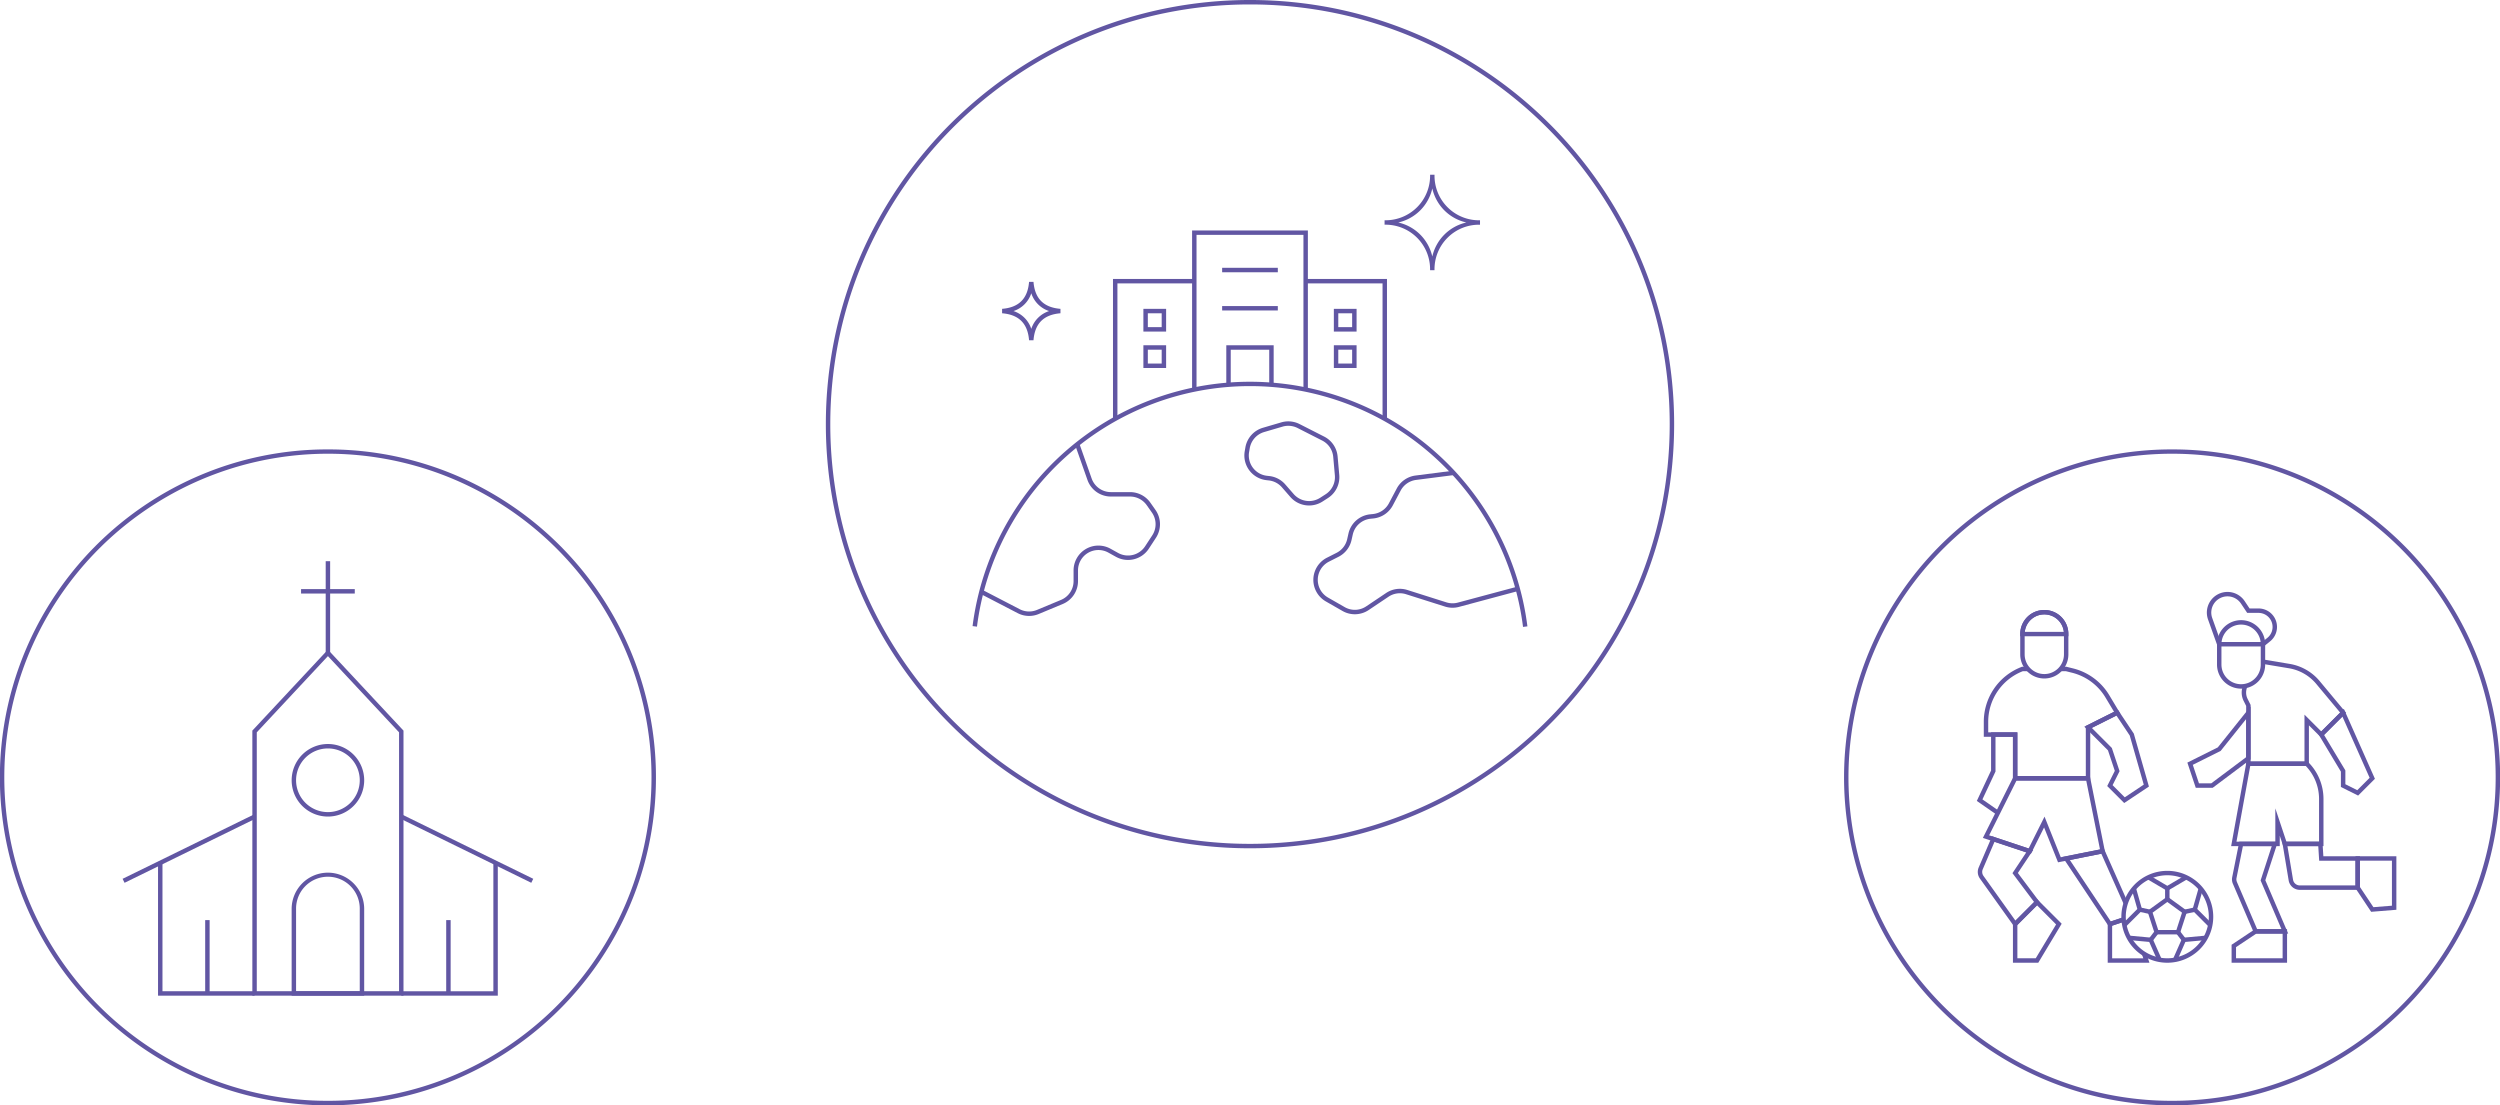 <svg xmlns="http://www.w3.org/2000/svg" width="563.22" height="248.999" viewBox="0 0 563.22 248.999">
  <g id="Group_11" data-name="Group 11" transform="translate(-358.171 -635.814)">
    <path id="Ellipse_4" data-name="Ellipse 4" d="M95.055-.5a96.258,96.258,0,0,1,19.257,1.941A95.034,95.034,0,0,1,148.481,15.82,95.833,95.833,0,0,1,183.1,57.861,95.081,95.081,0,0,1,188.669,75.8a96.482,96.482,0,0,1,0,38.514,95.034,95.034,0,0,1-14.378,34.169A95.833,95.833,0,0,1,132.25,183.1a95.081,95.081,0,0,1-17.937,5.568,96.482,96.482,0,0,1-38.514,0,95.034,95.034,0,0,1-34.169-14.378A95.833,95.833,0,0,1,7.009,132.25a95.081,95.081,0,0,1-5.568-17.937,96.482,96.482,0,0,1,0-38.514A95.034,95.034,0,0,1,15.82,41.629,95.833,95.833,0,0,1,57.861,7.009,95.081,95.081,0,0,1,75.8,1.441,96.258,96.258,0,0,1,95.055-.5Zm0,190.11a95.256,95.256,0,0,0,19.057-1.921,94.035,94.035,0,0,0,33.81-14.227,94.833,94.833,0,0,0,34.258-41.6,94.077,94.077,0,0,0,5.509-17.748,95.482,95.482,0,0,0,0-38.113,94.035,94.035,0,0,0-14.227-33.81A94.833,94.833,0,0,0,131.86,7.93a94.077,94.077,0,0,0-17.748-5.509A95.482,95.482,0,0,0,76,2.421a94.035,94.035,0,0,0-33.81,14.227A94.833,94.833,0,0,0,7.93,58.25,94.076,94.076,0,0,0,2.421,76a95.482,95.482,0,0,0,0,38.113,94.035,94.035,0,0,0,14.227,33.81,94.833,94.833,0,0,0,41.6,34.258A94.076,94.076,0,0,0,76,187.689,95.256,95.256,0,0,0,95.055,189.61Z" transform="translate(544.726 636.314)" fill="#6156a3"/>
    <path id="Ellipse_5" data-name="Ellipse 5" d="M73.376-.5a73.533,73.533,0,0,1,41.305,12.617,74.09,74.09,0,0,1,26.765,32.5,73.779,73.779,0,0,1-6.811,70.061,74.09,74.09,0,0,1-32.5,26.765,73.779,73.779,0,0,1-70.061-6.811,74.09,74.09,0,0,1-26.765-32.5,73.779,73.779,0,0,1,6.811-70.061A74.09,74.09,0,0,1,44.62,5.306,73.414,73.414,0,0,1,73.376-.5Zm0,146.752a72.533,72.533,0,0,0,40.745-12.446,73.09,73.09,0,0,0,26.4-32.064,72.779,72.779,0,0,0-6.719-69.112,73.09,73.09,0,0,0-32.064-26.4,72.779,72.779,0,0,0-69.112,6.719,73.09,73.09,0,0,0-26.4,32.064,72.779,72.779,0,0,0,6.719,69.112,73.09,73.09,0,0,0,32.064,26.4A72.419,72.419,0,0,0,73.376,146.252Z" transform="translate(358.671 737.56)" fill="#6156a3"/>
    <path id="Ellipse_6" data-name="Ellipse 6" d="M73.376-.5a73.533,73.533,0,0,1,41.305,12.617,74.09,74.09,0,0,1,26.765,32.5,73.779,73.779,0,0,1-6.811,70.061,74.09,74.09,0,0,1-32.5,26.765,73.779,73.779,0,0,1-70.061-6.811,74.09,74.09,0,0,1-26.765-32.5,73.779,73.779,0,0,1,6.811-70.061A74.09,74.09,0,0,1,44.62,5.306,73.414,73.414,0,0,1,73.376-.5Zm0,146.752a72.533,72.533,0,0,0,40.745-12.446,73.09,73.09,0,0,0,26.4-32.064,72.779,72.779,0,0,0-6.719-69.112,73.09,73.09,0,0,0-32.064-26.4,72.779,72.779,0,0,0-69.112,6.719,73.09,73.09,0,0,0-26.4,32.064,72.779,72.779,0,0,0,6.719,69.112,73.09,73.09,0,0,0,32.064,26.4A72.419,72.419,0,0,0,73.376,146.252Z" transform="translate(774.139 737.56)" fill="#6156a3"/>
    <g id="Group_7" data-name="Group 7">
      <g id="Group_5" data-name="Group 5">
        <path id="Ellipse_7" data-name="Ellipse 7" d="M9.852-.5A10.352,10.352,0,1,1-.5,9.852,10.364,10.364,0,0,1,9.852-.5Zm0,19.7A9.352,9.352,0,1,0,.5,9.852,9.362,9.362,0,0,0,9.852,19.2Z" transform="translate(836.586 832.503)" fill="#6156a3"/>
        <path id="Path_4" data-name="Path 4" d="M846.438,837.781l4.49,3.262-1.715,5.278h-5.55l-1.715-5.278Zm3.314,3.644-3.314-2.408-3.314,2.408,1.266,3.9h4.1Z" fill="#6156a3"/>
        <path id="Path_5" data-name="Path 5" d="M846.438,836.538l-4.526-2.661.333-.831.529.212.015-.026.172.1.212.085-.013.032,3.278,1.927,3.278-1.927-.013-.032.212-.085.172-.1.015.026.529-.212.333.831Z" fill="#6156a3"/>
        <path id="Path_6" data-name="Path 6" d="M855.782,844.6l-3.715-3.71,1.435-5.051.885.113-.072.565.032.009-.06.21-.027.208-.031,0L853.19,840.6l2.69,2.687.026-.019.126.171.152.152-.023.023.339.458Z" fill="#6156a3"/>
        <path id="Path_7" data-name="Path 7" d="M848.467,852.359l-.755-.479,2.122-4.8,5.228-.482.214.867-.553.136,0,.032-.211.019-.21.052-.008-.032-3.786.349-1.536,3.478.028.018-.12.188-.083.187-.028-.012Z" fill="#6156a3"/>
        <path id="Line_5" data-name="Line 5" d="M.5,2.441h-1V0h1Z" transform="translate(846.438 835.958)" fill="#6156a3"/>
        <path id="Line_6" data-name="Line 6" d="M.1.979-.1,0,2.184-.489l.21.978Z" transform="translate(850.34 840.744)" fill="#6156a3"/>
        <path id="Line_7" data-name="Line 7" d="M.926,2.031-.4.3.4-.3,1.72,1.423Z" transform="translate(848.849 845.821)" fill="#6156a3"/>
        <path id="Path_8" data-name="Path 8" d="M837.094,844.6l-.718-.531.339-.458-.023-.023.152-.152.126-.171.026.019,2.69-2.687-1.039-3.657-.031,0-.026-.207-.06-.21.032-.009-.072-.565.885-.113,1.435,5.051Z" fill="#6156a3"/>
        <path id="Path_9" data-name="Path 9" d="M844.408,852.359l-.305-.481-.028.012-.083-.187-.12-.189.028-.018-1.536-3.478-3.786-.349-.008.032-.209-.052-.211-.02,0-.032-.553-.136.214-.867,5.228.482,2.122,4.8Z" fill="#6156a3"/>
        <path id="Line_8" data-name="Line 8" d="M2.184.979-.1.489.1-.489,2.393,0Z" transform="translate(840.247 840.744)" fill="#6156a3"/>
        <path id="Line_9" data-name="Line 9" d="M.4,2.031-.4,1.423.926-.3,1.72.3Z" transform="translate(842.703 845.821)" fill="#6156a3"/>
      </g>
      <path id="Path_10" data-name="Path 10" d="M807.873,819.277l-4.348-3.025,3.21-6.849v-8.6h5.927v10.352h-1V801.8h-3.927v7.821l-2.946,6.287,3.656,2.543Z" fill="#6156a3"/>
      <path id="Path_11" data-name="Path 11" d="M829.081,811.657H811.662V801.8h-6.568v-3.378a13.224,13.224,0,0,1,8.313-12.279l.3-.121h1.353v1H813.9l-.12.048a12.224,12.224,0,0,0-7.687,11.352V800.8h6.568v9.852h15.419v-11.3l6.361-3.181-1.936-3.227a12.225,12.225,0,0,0-7.518-5.57l-1.4-.349H822.4v-1h1.317l1.515.379a13.225,13.225,0,0,1,8.132,6.026l2.492,4.153-6.775,3.387Z" fill="#6156a3"/>
      <path id="Path_12" data-name="Path 12" d="M865.205,794.954v11.938l-8.543,6.407h-3.811l-1.893-5.679,6.858-3.429Zm-1,11.438V797.8l-5.746,7.183-6.278,3.139,1.391,4.173h2.757Z" fill="#6156a3"/>
      <path id="Path_13" data-name="Path 13" d="M878.341,808.373H864.205V794.855l-.568-1.135a4.21,4.21,0,0,1-.168-3.371l.935.356a3.206,3.206,0,0,0,.128,2.568l.674,1.346v12.754h12.136V796.814l3.784,3.784,4.25-4.25-5.382-6.457a10.173,10.173,0,0,0-6.143-3.522l-5.943-.991.164-.986,5.943.991a11.173,11.173,0,0,1,6.747,3.868l5.966,7.159-5.6,5.6-2.784-2.784Z" fill="#6156a3"/>
      <g id="Group_6" data-name="Group 6">
        <path id="Path_14" data-name="Path 14" d="M863.063,775.528a5.426,5.426,0,0,1,5.426,5.426v4.579a5.426,5.426,0,1,1-10.852,0v-4.579a5.425,5.425,0,0,1,5.426-5.426Zm0,14.431a4.427,4.427,0,0,0,4.426-4.426v-4.579a4.426,4.426,0,1,0-8.852,0v4.579a4.425,4.425,0,0,0,4.426,4.426Z" fill="#6156a3"/>
        <path id="Path_15" data-name="Path 15" d="M818.729,773.239a5.425,5.425,0,0,1,5.426,5.425v4.58a5.426,5.426,0,0,1-10.852,0v-4.58a5.426,5.426,0,0,1,5.427-5.425Zm0,14.43a4.425,4.425,0,0,0,4.426-4.425v-4.58a4.426,4.426,0,0,0-8.852,0v4.58a4.427,4.427,0,0,0,4.427,4.425Z" fill="#6156a3"/>
        <path id="Path_16" data-name="Path 16" d="M886.212,795.511l7,15.757-3.782,3.782-3.882-1.941v-3.454l-5.056-8.426Zm5.809,15.536-6.132-13.8-4.135,4.135,4.8,7.994v3.114l2.684,1.343Z" fill="#6156a3"/>
      </g>
      <path id="Path_17" data-name="Path 17" d="M864.288,807.373h13.76l.146.147a11.717,11.717,0,0,1,3.43,8.281v10.634h-9.07l-.782-2.345v2.345H860.822Zm13.343,1H865.122l-3.1,17.062h8.753v-7.507l2.5,7.507h7.35V815.8a10.717,10.717,0,0,0-2.994-7.428Z" fill="#6156a3"/>
      <path id="Path_18" data-name="Path 18" d="M862.653,825.435h8.692l-2.823,8.686,5.151,12.018h-7.656l-4.8-11.211a2.542,2.542,0,0,1-.157-1.506Zm7.316,1h-6.5l-1.437,7.183a1.546,1.546,0,0,0,.1.916l4.545,10.605h5.48l-4.7-10.97Z" fill="#6156a3"/>
      <path id="Path_19" data-name="Path 19" d="M889.834,836.287H876.295a2.544,2.544,0,0,1-2.517-2.133l-1.453-8.719h9.064l.206,3.284h8.239Zm-16.329-9.852,1.259,7.555a1.547,1.547,0,0,0,1.531,1.3h12.539v-5.568h-8.179l-.206-3.284Z" fill="#6156a3"/>
      <path id="Path_20" data-name="Path 20" d="M811.853,810.657h17.138l3.463,17.313-10.632,2.115-3.143-7.856-2.98,5.96-10.809-3.6Zm16.318,1h-15.7L806.3,824l8.893,2.965,3.588-7.176,3.661,9.152,8.836-1.757Z" fill="#6156a3"/>
      <path id="Path_21" data-name="Path 21" d="M817.087,838.364l5.556,5.556-5.273,8.787h-5.708V843.79Zm4.3,5.711-4.3-4.3-4.425,4.426v7.5H816.8Z" fill="#6156a3"/>
      <path id="Path_22" data-name="Path 22" d="M806.957,824.22l9.267,3.09-3.45,5.176,4.973,6.632-5.649,5.65-7.882-11.034a2.568,2.568,0,0,1-.269-2.49Zm7.709,3.624-7.153-2.384-2.647,6.178a1.542,1.542,0,0,0,.163,1.515l7.2,10.074,4.2-4.2-4.877-6.5Z" fill="#6156a3"/>
      <path id="Path_23" data-name="Path 23" d="M833.3,844.592l-10.478-15.717,9.335-1.867,5.371,12.083-.914.406-5.045-11.351-7.085,1.417,9.226,13.839,2.717-.906.316.949Z" fill="#6156a3"/>
      <path id="Path_24" data-name="Path 24" d="M842.411,852.707h-9.4v-9.07l3.421-1.141.316.949-2.737.913v7.35h7.016l-.28-.84.949-.316Z" fill="#6156a3"/>
      <path id="Path_25" data-name="Path 25" d="M835.32,795.734l3.572,5.358,3.406,11.92-5.571,3.714L832.9,812.9l1.711-3.421-1.539-4.618-5.333-5.333Zm2.654,5.783-3-4.494-5.553,2.776,4.519,4.519,1.745,5.234-1.573,3.147,2.739,2.739,4.281-2.854Z" fill="#6156a3"/>
      <path id="Path_26" data-name="Path 26" d="M866.2,845.139h7.219v7.568H860.921v-4.052Zm6.219,1H866.5l-4.577,3.052v2.516h10.494Z" fill="#6156a3"/>
      <path id="Path_27" data-name="Path 27" d="M892.365,841.235l-3.531-5.3v-7.219h9.21v12.059Zm-2.531-5.6,3.037,4.555,4.173-.335V829.719h-7.21Z" fill="#6156a3"/>
      <path id="Path_28" data-name="Path 28" d="M868.165,781.454h-10.38l-2.167-6.072a4.652,4.652,0,0,1,8.252-4.143l1.1,1.653h2.016A4.164,4.164,0,0,1,869.6,780.3Zm-9.676-1h9.323l1.157-.93a3.164,3.164,0,0,0-1.981-5.632h-2.552l-1.4-2.1a3.652,3.652,0,0,0-6.478,3.253Z" fill="#6156a3"/>
      <path id="Path_29" data-name="Path 29" d="M824.155,779.164H813.3v-.544a5.388,5.388,0,0,1,5.382-5.382h.089a5.381,5.381,0,0,1,5.381,5.382Zm-9.828-1h8.805a4.382,4.382,0,0,0-4.358-3.926h-.089A4.388,4.388,0,0,0,814.327,778.164Z" fill="#6156a3"/>
    </g>
    <g id="Group_8" data-name="Group 8">
      <path id="Line_10" data-name="Line 10" d="M.22,14.909l-.44-.9L29.29-.449l.44.9Z" transform="translate(386.011 819.789)" fill="#6156a3"/>
      <path id="Path_30" data-name="Path 30" d="M415.521,860.128H393.774V830.2h1v28.927h20.747Z" fill="#6156a3"/>
      <path id="Line_11" data-name="Line 11" d="M.5,16.526h-1V0h1Z" transform="translate(404.897 843.102)" fill="#6156a3"/>
      <path id="Path_31" data-name="Path 31" d="M432.047,782.169l17.026,18.242v59.717H415.021V800.411ZM448.073,800.8l-16.026-17.17L416.021,800.8v58.323h32.051Z" fill="#6156a3"/>
      <path id="Line_12" data-name="Line 12" d="M29.29,14.909-.22.449l.44-.9,29.51,14.46Z" transform="translate(448.572 819.789)" fill="#6156a3"/>
      <path id="Path_32" data-name="Path 32" d="M470.32,860.128H448.572v-1H469.32V830.2h1Z" fill="#6156a3"/>
      <path id="Line_13" data-name="Line 13" d="M.5,16.526h-1V0h1Z" transform="translate(459.196 843.102)" fill="#6156a3"/>
      <path id="Line_14" data-name="Line 14" d="M12.1.5H0v-1H12.1Z" transform="translate(425.997 769.032)" fill="#6156a3"/>
      <path id="Line_15" data-name="Line 15" d="M.5,20.657h-1V0h1Z" transform="translate(432.047 762.245)" fill="#6156a3"/>
      <path id="Ellipse_8" data-name="Ellipse 8" d="M7.673-.5A8.173,8.173,0,1,1-.5,7.673,8.182,8.182,0,0,1,7.673-.5Zm0,15.345A7.173,7.173,0,1,0,.5,7.673,7.181,7.181,0,0,0,7.673,14.845Z" transform="translate(421.196 811.603) rotate(-45)" fill="#6156a3"/>
      <path id="Path_33" data-name="Path 33" d="M432.047,832.415a8.182,8.182,0,0,1,8.172,8.173v19.54H423.874v-19.54A8.182,8.182,0,0,1,432.047,832.415Zm7.172,26.713v-18.54a7.173,7.173,0,1,0-14.345,0v18.54Z" fill="#6156a3"/>
    </g>
    <g id="Group_10" data-name="Group 10">
      <path id="Path_34" data-name="Path 34" d="M701.291,777.05a62,62,0,0,0-123.02-.06l-.992-.125a63,63,0,0,1,125,.06Z" fill="#6156a3"/>
      <g id="Group_9" data-name="Group 9">
        <path id="Path_35" data-name="Path 35" d="M590.016,774.578a5.588,5.588,0,0,1-2.575-.63l-8.41-4.362.46-.888,8.41,4.362a4.586,4.586,0,0,0,3.884.162l5.42-2.258a4.586,4.586,0,0,0,2.828-4.243v-2.4a5.6,5.6,0,0,1,8.315-4.892l1.722.956a4.6,4.6,0,0,0,6.08-1.5l1.606-2.456a4.574,4.574,0,0,0-.087-5.159l-1.149-1.636a4.6,4.6,0,0,0-3.762-1.954h-4.316a5.6,5.6,0,0,1-5.279-3.737l-2.778-7.883.943-.332,2.778,7.883a4.6,4.6,0,0,0,4.335,3.069h4.316a5.606,5.606,0,0,1,4.58,2.379l1.149,1.636a5.6,5.6,0,0,1,.105,6.281l-1.606,2.456a5.6,5.6,0,0,1-7.4,1.829l-1.722-.956a4.6,4.6,0,0,0-6.829,4.018v2.4a5.584,5.584,0,0,1-3.444,5.167l-5.42,2.258A5.6,5.6,0,0,1,590.016,774.578Z" fill="#6156a3"/>
        <path id="Path_36" data-name="Path 36" d="M648.409,730.741h0a5.623,5.623,0,0,1,2.541.61l5.536,2.82a5.567,5.567,0,0,1,3.035,4.489l.37,4.151a5.579,5.579,0,0,1-2.548,5.206l-1.227.789a5.6,5.6,0,0,1-7.245-1.03l-1.9-2.178a4.587,4.587,0,0,0-2.946-1.547l-.549-.062a5.6,5.6,0,0,1-4.884-6.516l.15-.869a5.6,5.6,0,0,1,3.936-4.415l4.151-1.221A5.585,5.585,0,0,1,648.409,730.741Zm4.683,17.954a4.584,4.584,0,0,0,2.483-.73l1.227-.789A4.582,4.582,0,0,0,658.9,742.9l-.37-4.151a4.572,4.572,0,0,0-2.493-3.687l-5.536-2.82a4.619,4.619,0,0,0-2.087-.5h0a4.585,4.585,0,0,0-1.3.187l-4.151,1.221a4.6,4.6,0,0,0-3.232,3.626l-.15.869A4.6,4.6,0,0,0,643.589,743l.55.062a5.585,5.585,0,0,1,3.587,1.883l1.9,2.178A4.6,4.6,0,0,0,653.092,748.695Z" fill="#6156a3"/>
        <path id="Path_37" data-name="Path 37" d="M663.4,774.2a5.59,5.59,0,0,1-2.783-.742l-3.755-2.152a5.6,5.6,0,0,1,.253-9.848l2.158-1.094a4.582,4.582,0,0,0,2.406-3.091l.281-1.249a5.588,5.588,0,0,1,4.889-4.339l.633-.065a4.592,4.592,0,0,0,3.592-2.419l1.765-3.328a5.6,5.6,0,0,1,4.232-2.929l8.511-1.093.127.992-8.511,1.093a4.6,4.6,0,0,0-3.476,2.405l-1.765,3.328a5.59,5.59,0,0,1-4.374,2.945l-.633.065a4.589,4.589,0,0,0-4.015,3.563l-.281,1.249a5.579,5.579,0,0,1-2.93,3.763l-2.158,1.094a4.6,4.6,0,0,0-.208,8.088l3.755,2.152a4.569,4.569,0,0,0,4.846-.17l4.472-3a5.567,5.567,0,0,1,4.809-.686l8.782,2.784a4.585,4.585,0,0,0,2.58.058l13.385-3.59.259.966-13.385,3.59a5.58,5.58,0,0,1-3.142-.07l-8.782-2.784a4.571,4.571,0,0,0-3.949.564l-4.472,3a5.594,5.594,0,0,1-2.921.945Q663.5,774.2,663.4,774.2Z" fill="#6156a3"/>
      </g>
      <path id="Path_38" data-name="Path 38" d="M609.913,730.159h-1v-31.5h18.32v1h-17.32Z" fill="#6156a3"/>
      <path id="Rectangle_8" data-name="Rectangle 8" d="M-.5-.5H4.621V4.621H-.5ZM3.621.5H.5V3.621H3.621Z" transform="translate(616.263 705.893)" fill="#6156a3"/>
      <path id="Rectangle_9" data-name="Rectangle 9" d="M-.5-.5H4.621V4.622H-.5ZM3.621.5H.5V3.622H3.621Z" transform="translate(616.263 714.096)" fill="#6156a3"/>
      <path id="Path_39" data-name="Path 39" d="M652.821,723.558h-1V688.728H627.734v34.831h-1V687.728h26.087Z" fill="#6156a3"/>
      <path id="Path_40" data-name="Path 40" d="M670.641,730.159h-1v-30.5h-17.32v-1h18.32Z" fill="#6156a3"/>
      <path id="Rectangle_10" data-name="Rectangle 10" d="M-.5-.5H4.621V4.621H-.5ZM3.621.5H.5V3.621H3.621Z" transform="translate(663.292 710.015) rotate(180)" fill="#6156a3"/>
      <path id="Rectangle_11" data-name="Rectangle 11" d="M-.5-.5H4.621V4.622H-.5ZM3.621.5H.5V3.622H3.621Z" transform="translate(663.292 718.217) rotate(180)" fill="#6156a3"/>
      <path id="Line_16" data-name="Line 16" d="M12.543.5H0v-1H12.543Z" transform="translate(633.505 696.65)" fill="#6156a3"/>
      <path id="Line_17" data-name="Line 17" d="M12.543.5H0v-1H12.543Z" transform="translate(633.505 705.263)" fill="#6156a3"/>
      <path id="Path_41" data-name="Path 41" d="M645.113,722.483h-1V714.6h-8.672v7.887h-1V713.6h10.672Z" fill="#6156a3"/>
      <path id="Path_42" data-name="Path 42" d="M591.005,712.465h-1c-.306-3.78-2.293-5.767-6.074-6.074v-1c3.781-.306,5.768-2.293,6.074-6.074h1c.307,3.78,2.294,5.767,6.075,6.074v1C593.3,706.7,591.312,708.685,591.005,712.465Zm-4.516-6.572a6.234,6.234,0,0,1,4.018,4.017,6.235,6.235,0,0,1,4.018-4.017,6.234,6.234,0,0,1-4.018-4.017,6.233,6.233,0,0,1-4.018,4.018Z" fill="#6156a3"/>
      <path id="Path_43" data-name="Path 43" d="M681.35,696.69h-1A10.028,10.028,0,0,0,670.1,686.437v-1a10.028,10.028,0,0,0,10.253-10.253h1A10.029,10.029,0,0,0,691.6,685.441v1A10.028,10.028,0,0,0,681.35,696.69Zm-8.169-10.752a10.142,10.142,0,0,1,7.67,7.67,10.144,10.144,0,0,1,7.67-7.67,10.145,10.145,0,0,1-7.67-7.67A10.144,10.144,0,0,1,673.182,685.939Z" fill="#6156a3"/>
    </g>
  </g>
</svg>
